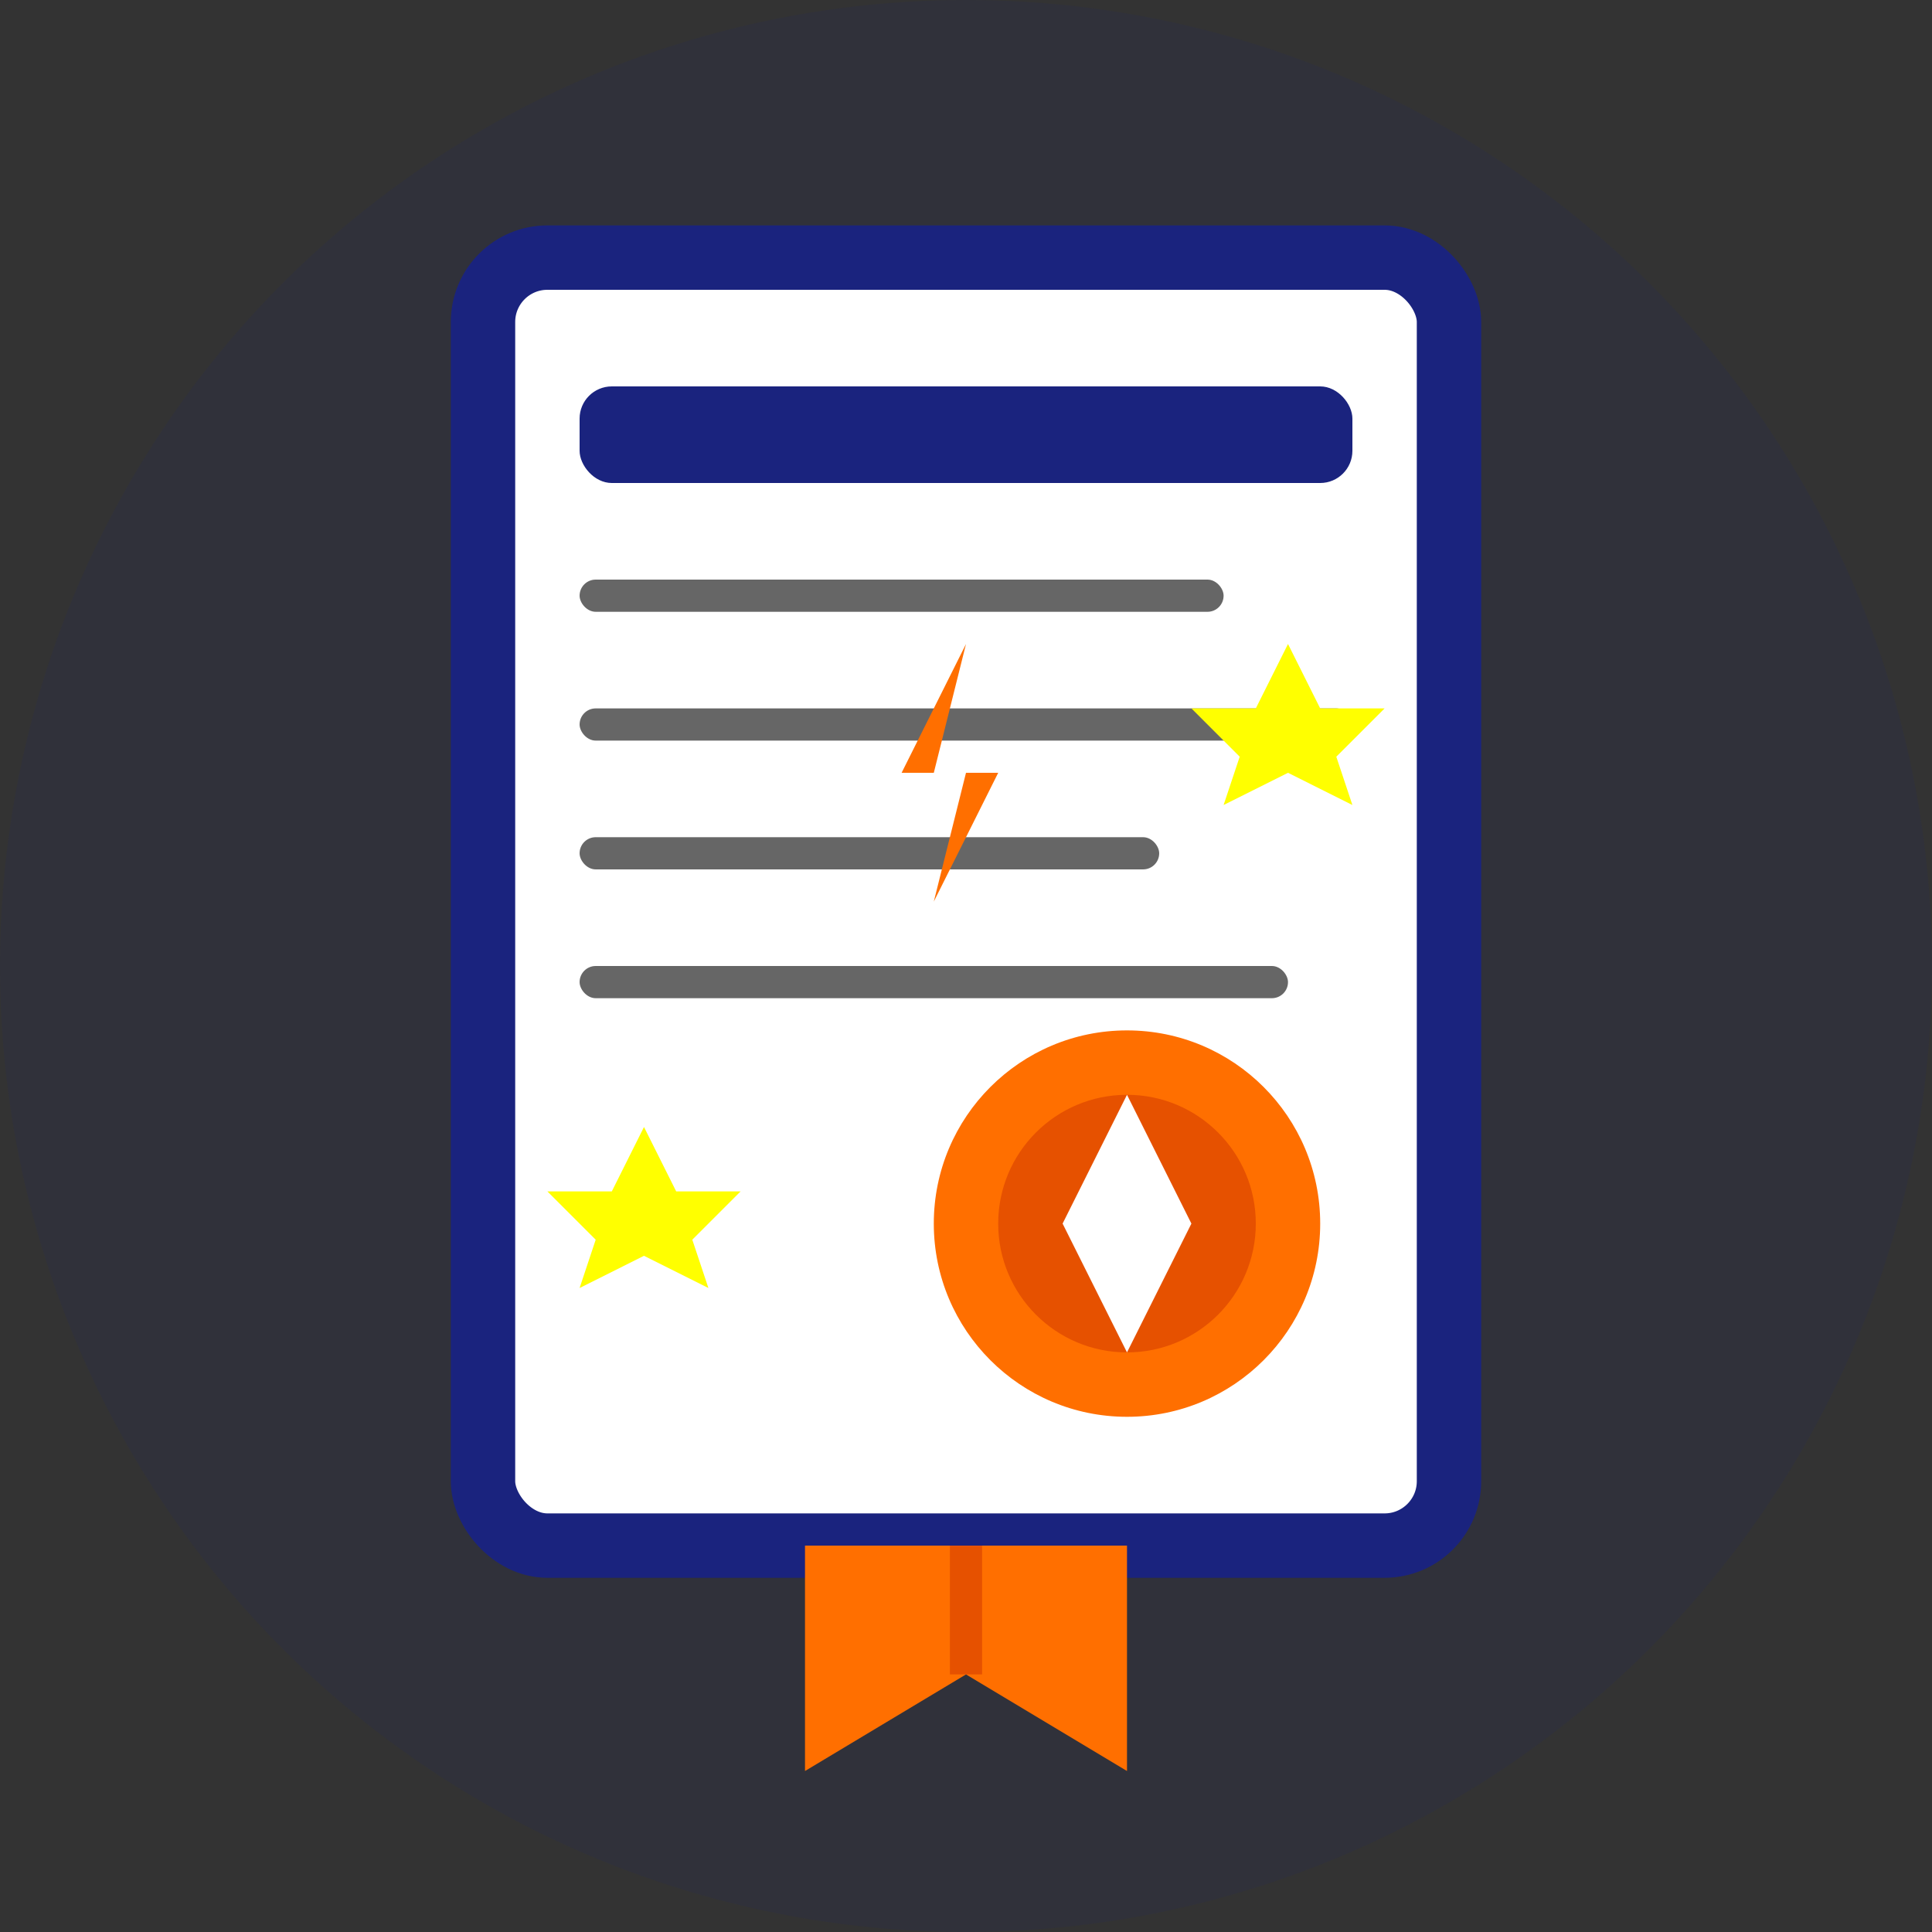 <svg width="60" height="60" viewBox="0 0 60 60" fill="none" xmlns="http://www.w3.org/2000/svg">
  <rect x="0" y="0" width="60" height="60" fill="#333333" stroke="none"/>
  <!-- Background circle -->
  <circle cx="30" cy="30" r="30" fill="#1a237e" opacity="0.1"/>
  
  <!-- Certificate paper -->
  <rect x="15" y="8" width="30" height="40" fill="#ffffff" stroke="#1a237e" stroke-width="2" rx="2"/>
  
  <!-- Certificate header -->
  <rect x="18" y="12" width="24" height="3" fill="#1a237e" rx="1"/>
  
  <!-- Certificate lines -->
  <rect x="18" y="18" width="20" height="1" fill="#666" rx="0.5"/>
  <rect x="18" y="22" width="24" height="1" fill="#666" rx="0.5"/>
  <rect x="18" y="26" width="18" height="1" fill="#666" rx="0.5"/>
  <rect x="18" y="30" width="22" height="1" fill="#666" rx="0.5"/>
  
  <!-- Seal/stamp -->
  <circle cx="35" cy="38" r="6" fill="#ff6f00"/>
  <circle cx="35" cy="38" r="4" fill="#e65100"/>
  <path d="M35 34 L37 38 L35 42 L33 38 Z" fill="#ffffff"/>
  
  <!-- Ribbon -->
  <path d="M25 48 L25 55 L30 52 L35 55 L35 48" fill="#ff6f00"/>
  <path d="M30 48 L30 52" stroke="#e65100" stroke-width="1"/>
  
  <!-- Stars -->
  <path d="M20 35 L21 37 L23 37 L21.5 38.5 L22 40 L20 39 L18 40 L18.5 38.5 L17 37 L19 37 Z" fill="#ffff00"/>
  <path d="M40 20 L41 22 L43 22 L41.5 23.5 L42 25 L40 24 L38 25 L38.5 23.5 L37 22 L39 22 Z" fill="#ffff00"/>
  
  <!-- Electric bolt on certificate -->
  <path d="M30 20 L28 24 L30 24 L29 28 L31 24 L29 24 L30 20" fill="#ff6f00"/>
</svg>

